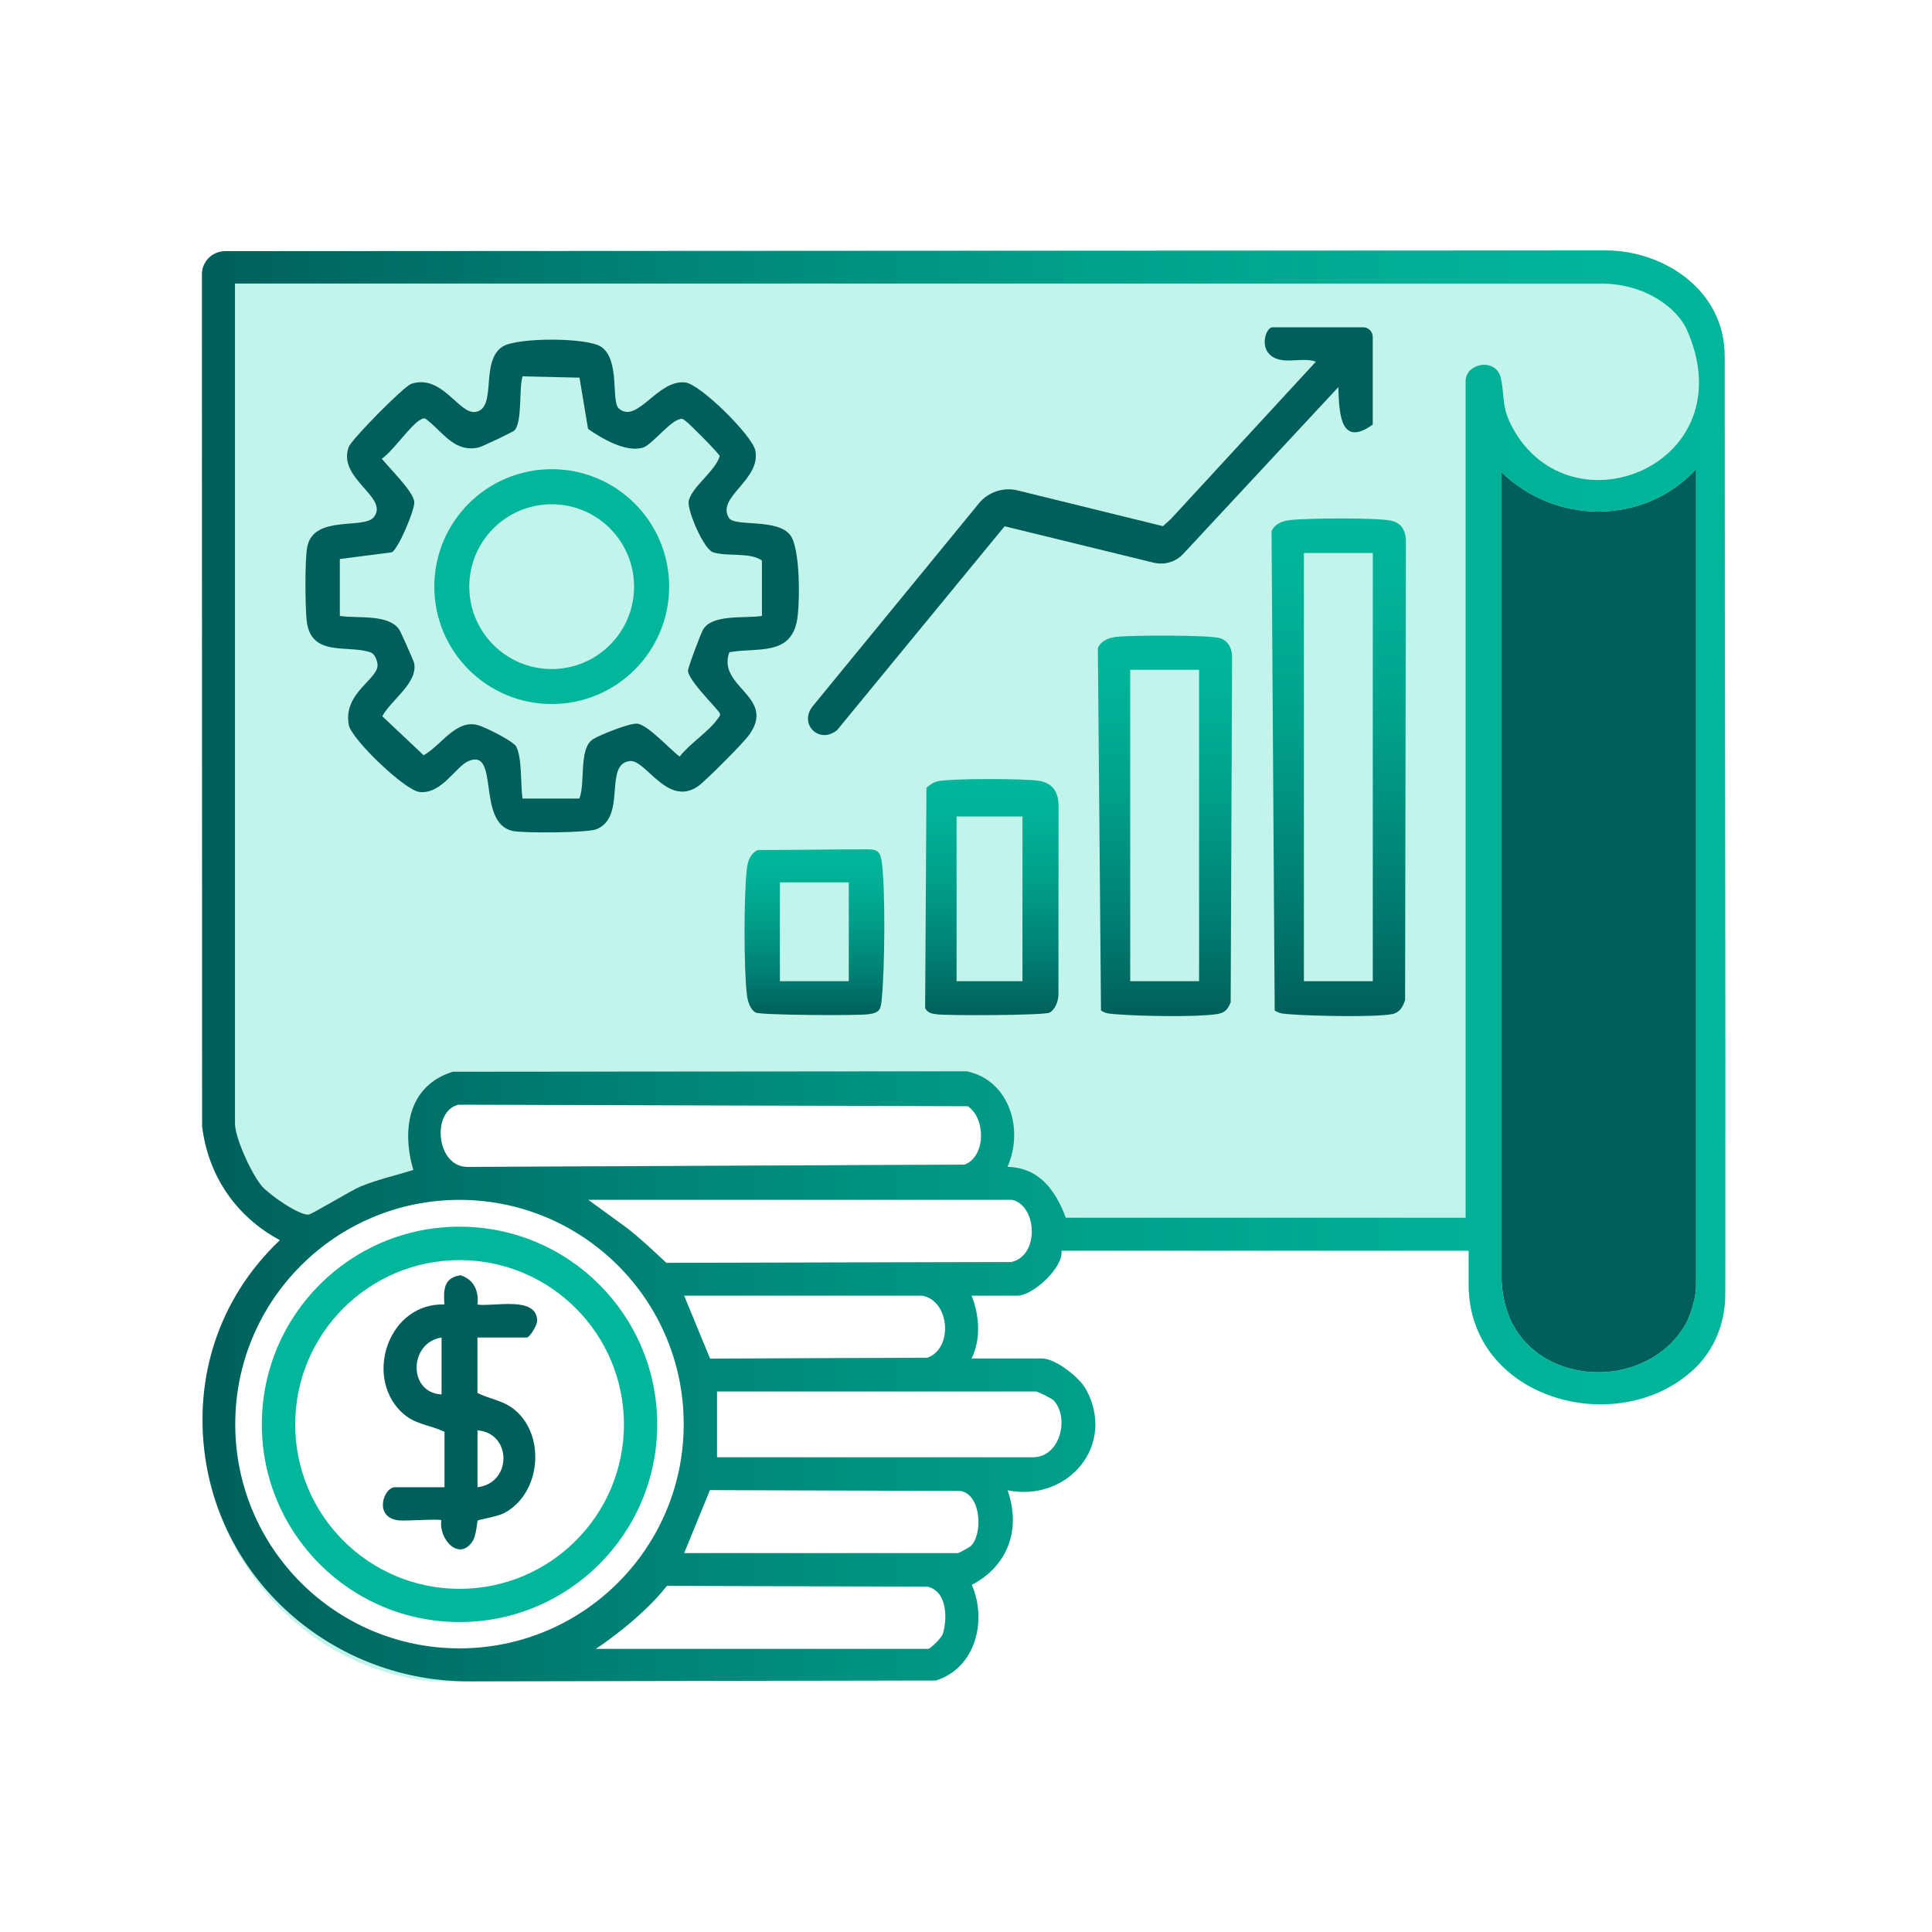 <?xml version="1.0" encoding="UTF-8"?>
<svg id="Layer_1" data-name="Layer 1" xmlns="http://www.w3.org/2000/svg" xmlns:xlink="http://www.w3.org/1999/xlink" viewBox="0 0 400 400">
  <defs>
    <style>
      .cls-1 {
        fill: #005f5a;
      }

      .cls-2 {
        fill: url(#linear-gradient-2);
      }

      .cls-3 {
        fill: #c3f4eb;
      }

      .cls-4 {
        fill: url(#linear-gradient-4);
      }

      .cls-5 {
        fill: url(#linear-gradient-3);
      }

      .cls-6 {
        fill: url(#linear-gradient-5);
      }

      .cls-7 {
        fill: #01b69b;
      }

      .cls-8 {
        fill: url(#linear-gradient);
      }
    </style>
    <linearGradient id="linear-gradient" x1="41.8" y1="199.99" x2="357.2" y2="199.99" gradientUnits="userSpaceOnUse">
      <stop offset="0" stop-color="#005f5a"/>
      <stop offset="0" stop-color="#005f5a"/>
      <stop offset=".3" stop-color="#008476"/>
      <stop offset=".57" stop-color="#009f8a"/>
      <stop offset=".81" stop-color="#00b096"/>
      <stop offset="1" stop-color="#01b69b"/>
    </linearGradient>
    <linearGradient id="linear-gradient-2" x1="277.17" y1="210.37" x2="277.17" y2="107.34" xlink:href="#linear-gradient"/>
    <linearGradient id="linear-gradient-3" x1="241.2" y1="210.37" x2="241.2" y2="131.59" xlink:href="#linear-gradient"/>
    <linearGradient id="linear-gradient-4" x1="205.35" y1="210.17" x2="205.35" y2="161.3" xlink:href="#linear-gradient"/>
    <linearGradient id="linear-gradient-5" x1="168.62" y1="210.17" x2="168.62" y2="175.85" xlink:href="#linear-gradient"/>
  </defs>
  <path class="cls-1" d="M309.51,91.47v177.65c0,3.28.63,6.54,1.91,9.56.07.16.12.29.16.37,7.18,14.96,30.29,15.23,38.64.82.64-1.11,2.32-5.19,2.32-8.68V90.8c-11.51,12.4-30.93,12.37-43.03.66Z"/>
  <path class="cls-1" d="M309.51,91.47v177.65c0,3.28.63,6.54,1.91,9.56.07.16.12.29.16.37,7.18,14.96,30.29,15.23,38.64.82.64-1.11,2.32-5.19,2.32-8.68V90.8l-16.58,11.35-11.54-1.57-14.9-9.12Z"/>
  <path class="cls-7" d="M127.4,86.6c3.59,3.07,7.57-5.75,12.98-5.11,2.98.35,13.14,10.44,13.7,13.31,1.14,5.8-7.71,9.12-5.16,13.21,1.11,1.78,9.47.02,12,3.36,1.98,2.61,1.9,13.19,1.34,16.54-1.21,7.18-7.79,5.4-13.27,6.36-2.5,6.9,9.45,8.68,3.75,16.35-1.12,1.51-8.55,9.01-9.97,9.95-5.96,3.95-10.14-5.34-13.25-5-5.18.57-.54,10.93-6.54,13.34-1.75.7-14.34.79-16.43.32-7.11-1.61-2.45-16.26-8.6-13.67-2.51,1.06-5.23,6.49-9.55,6.06-2.93-.29-13.36-10.39-13.88-13.09-1.22-6.44,6.06-9.04,5.61-11.99-.12-.75-.54-1.96-1.34-2.24-4.48-1.57-11.71,1.04-12.52-6.23-.29-2.65-.39-12.19.14-14.54,1.39-6.21,11.11-3.21,13.03-5.73,2.98-3.9-7.22-7.48-4.94-13.7.55-1.49,10.81-11.9,12.26-12.37,6.02-1.93,9.27,5.93,12.49,5.51,4.44-.58.82-9.96,5.4-12.82,2.83-1.77,16.54-1.8,19.27.09,3.73,2.57,1.86,10.72,3.45,12.08Z"/>
  <g>
    <path class="cls-3" d="M304.06,258.94h-84.31c.48,3.57-6.04,9.3-8.99,9.3h-9.61c1.63,4.08,1.97,9.03,0,13.02h14.57c2.81,0,7.75,3.89,9.12,6.38,6.32,11.55-3.71,23.41-16.24,20.9,2.82,7.96.16,15.64-7.4,19.58,3.21,7.41.81,17.22-7.44,19.81l-104.41.2c-43.86-4.9-63.83-60.58-31.4-91.36-9.05-4.85-14.85-13.3-16.1-23.57l-.04-176.4c0-1,.31-1.98.9-2.8h0c.9-1.25,2.35-1.99,3.89-1.99l285.94-.15c11.69,0,24.54,10.05,24.54,23.86,0,67.78.19,124.13.12,189.44,0,6.1-1.59,13.46-5.91,17.77-15.51,15.48-47.22,7.12-47.22-16.98v-7ZM310.87,97.76v166.37c0,3.07.59,6.12,1.78,8.95.06.15.12.27.15.34,6.72,14.01,28.36,14.26,36.19.76.6-1.04,2.17-4.86,2.17-8.13V97.14c-10.78,11.61-28.96,11.58-40.3.62ZM94.96,228.7c-5.63,1.26-4.75,12.74,1.71,12.9l103.07-.48c4.42-1.77,4.36-9.61.63-12.09l-105.42-.32ZM141.56,294.85c0-25.64-20.79-46.43-46.43-46.43s-46.43,20.79-46.43,46.43,20.79,46.43,46.43,46.43,46.43-20.79,46.43-46.43ZM209.52,248.41h-87.72l8.07,5.88c2.89,2.2,5.15,6.93,8.94,7.17l70.58-.17c5.94-1.33,5.31-11.77.13-12.89ZM190.92,268.24h-49.28l5.37,13.05,45-.19c5.38-1.9,4.67-11.83-1.09-12.85ZM148.45,301.72h65.4c5.63,0,7.63-8.11,4.33-11.76-.41-.45-3.34-1.87-3.71-1.87h-66.02v13.64ZM141.64,321.56h56.72c.15,0,2.36-1.21,2.6-1.43,2.55-2.35,2.28-10.7-2.11-11.45l-51.87-.17-5.34,13.06ZM123.35,341.39h68.81c.48,0,2.81-2.31,3.05-3.12.98-3.22.89-8.86-3.19-9.77l-53.94-.17-14.74,13.06Z"/>
    <path class="cls-8" d="M304.06,258.94h-84.31c.48,3.57-6.04,9.3-8.99,9.3h-9.61c1.63,4.08,1.97,9.03,0,13.02h14.57c2.81,0,7.75,3.89,9.12,6.38,6.32,11.55-3.71,23.41-16.24,20.9,2.82,7.96.16,15.64-7.4,19.58,3.21,7.41.81,17.22-7.44,19.81l-96.68.18c-27.2.05-50.82-19.65-54.62-46.58-2.21-15.65,2.32-32.26,15.49-44.77-9.05-4.85-14.85-13.3-16.1-23.57l-.04-176.4c0-1,.31-1.98.9-2.8h0c.9-1.25,2.35-1.99,3.89-1.99l285.94-.15c11.69,0,24.54,8.05,24.54,21.86,0,68.77.2,127.83.12,194.3,0,5.74-2.17,11.35-6.33,15.31-15.65,14.92-46.8,6.49-46.8-17.39v-7ZM303.44,252.12V78.86c0-3.66,6.35-4.97,7.31-.49.85,3.95.06,5.82,2.34,10.06,12.07,22.49,48.5,7.66,36.15-20.17-1.84-4.15-8.19-9.55-17.87-9.55H48.65v173.89c0,3.03,3.5,10.59,5.59,13,1.51,1.74,7.5,5.94,9.6,5.88.69-.02,8.82-5.02,10.85-5.85,3.51-1.44,7.27-2.27,10.88-3.4-2.43-8.35-1.08-17.43,8.16-20.34l106.43-.09c8.83,1.84,11.89,12.09,8.42,19.78,6.66.2,9.94,4.87,12.09,10.54h82.76ZM310.87,97.76v166.37c0,3.07.59,6.12,1.78,8.95.06.15.12.27.15.34,6.72,14.01,28.36,14.26,36.19.76.6-1.04,2.17-4.86,2.17-8.13V97.14c-10.78,11.61-28.96,11.58-40.3.62ZM94.96,228.7c-5.63,1.26-4.75,12.74,1.71,12.9l103.07-.48c4.42-1.77,4.36-9.61.63-12.09l-105.42-.32ZM141.56,294.85c0-25.64-20.79-46.43-46.43-46.43s-46.43,20.79-46.43,46.43,20.79,46.43,46.43,46.43,46.43-20.79,46.43-46.43ZM209.52,248.41h-87.72l8.07,5.88c2.89,2.2,8.09,7.17,8.09,7.17l71.43-.17c5.94-1.33,5.31-11.77.13-12.89ZM190.92,268.24h-49.28l5.37,13.05,45-.19c5.38-1.9,4.67-11.83-1.09-12.85ZM148.45,301.72h65.4c5.63,0,7.63-8.11,4.33-11.76-.41-.45-3.34-1.87-3.71-1.87h-66.02v13.64ZM141.64,321.56h56.72c.15,0,2.36-1.21,2.6-1.43,2.55-2.35,2.28-10.7-2.11-11.45l-51.87-.17-5.34,13.06ZM123.35,341.39h68.81c.48,0,2.81-2.31,3.05-3.12.98-3.22.89-8.86-3.19-9.77l-53.94-.17c-5.54,7.1-14.74,13.06-14.74,13.06Z"/>
    <path class="cls-1" d="M128.15,84.59c3.79,3.25,8.01-6.08,13.73-5.41,3.15.37,13.9,11.05,14.5,14.08,1.21,6.14-8.16,9.65-5.46,13.98,1.18,1.88,10.02.02,12.7,3.56,2.09,2.76,2.01,13.96,1.42,17.5-1.28,7.59-8.24,5.71-14.04,6.73-2.65,7.3,10,9.18,3.97,17.3-1.18,1.6-9.04,9.53-10.55,10.53-6.3,4.18-10.73-5.65-14.02-5.29-5.48.6-.57,11.56-6.92,14.12-1.85.75-15.17.84-17.38.34-7.52-1.7-2.59-17.21-9.1-14.46-2.65,1.12-5.53,6.87-10.1,6.41-3.1-.31-14.14-10.99-14.68-13.85-1.29-6.81,6.41-9.56,5.93-12.69-.12-.8-.57-2.08-1.42-2.37-4.74-1.66-12.39,1.1-13.24-6.6-.31-2.8-.41-12.9.15-15.38,1.47-6.57,11.75-3.4,13.79-6.06,3.15-4.13-7.64-7.92-5.23-14.49.58-1.58,11.44-12.59,12.97-13.08,6.37-2.05,9.8,6.28,13.21,5.83,4.7-.61.87-10.53,5.72-13.56,3-1.88,17.5-1.9,20.39.09,3.95,2.72,1.97,11.35,3.65,12.78ZM157.75,127.52v-11.47c-2.49-1.77-7.12-.77-10.09-1.69-1.93-.59-5.34-8.53-5.08-10.5.37-2.83,5.58-6.34,6.43-9.43-.09-.5-6.31-6.76-7.05-7.26s-.61-.61-1.53-.29c-1.94.67-5.64,5.28-7.29,5.79-3.52,1.08-8.52-1.87-11.39-3.86l-1.77-10.62-11.81-.27c-.76,2.79-.02,9.1-1.58,11.13-.28.36-6.84,3.46-7.55,3.61-4.99,1.04-7.23-3.11-10.71-5.79-.47-.42-.75-.25-1.23,0-2.1,1.09-5.71,6.53-8.05,8.1,1.58,2.01,6.3,6.52,6.72,8.83.27,1.46-3.4,10.14-4.7,10.56l-10.71,1.38v11.78c3.63.57,10.15-.46,12.32,2.87.33.52,2.97,6.41,3.06,6.89.82,4.13-4.79,7.64-6.59,11.01l8.56,8.08c3.59-1.99,6.66-7.46,11.18-6.26,1.44.38,7.32,3.28,7.97,4.44,1.25,2.22.91,7.98,1.31,10.78h11.78c1.3-3.23-.21-10.42,2.87-12.31,1.47-.9,7.64-3.39,9.17-3.19,2.21.29,6.71,5.34,8.73,6.81,1.96-2.58,6.06-5.22,7.79-7.72.38-.55.89-.84.31-1.56-1.41-1.76-6.17-6.49-6.39-8.46-.06-.53,2.63-7.63,3.08-8.46,1.85-3.39,8.81-2.35,12.26-2.92Z"/>
    <path class="cls-2" d="M263.91,209.2l-.65-99.23c.73-1.59,2.27-2.11,3.9-2.3,3.4-.4,18.03-.53,20.96.15,2.2.51,3.02,2.36,2.95,4.49l-.16,94.74c-.45,1.39-1.13,2.61-2.67,2.91-3.61.69-16.94.38-21.09.04-1.13-.09-2.27-.09-3.24-.79ZM284.22,114.5h-14.26v88.65h14.26v-88.65Z"/>
    <path class="cls-5" d="M227.95,209.2l-.65-75.05c.73-1.59,2.27-2.11,3.9-2.3,2.97-.35,19.24-.42,21.44.29,1.64.53,2.41,2.1,2.45,3.74l-.29,71.64c-.69,1.67-1.32,2.24-3.1,2.48-4.49.6-15.77.38-20.51,0-1.13-.09-2.27-.09-3.24-.79ZM248.26,138.68h-14.26v64.47h14.26v-64.47Z"/>
    <path class="cls-1" d="M284.22,87.9c-6.83,4.92-6.97-2.6-7.13-7.75l-32.11,34.52c-1.55,1.67-3.89,2.37-6.11,1.83l-30.88-7.54-34.69,42.22c-3.72,3-8.02-1.31-5-5.01l34.38-41.96c1.93-2.36,5.06-3.4,8.02-2.67l30.08,7.4,1.63-1.48,30.03-32.58c-2.25-.79-4.8.03-7.09-.34-5.24-.86-3.48-6.78-1.9-6.78h18.77c1.1,0,1.99.9,1.99,1.99v18.15Z"/>
    <path class="cls-4" d="M194.15,161.75c2.76-.61,17.91-.57,20.91-.1s4.1,2.47,4.1,5.2c0,9.84-.02,29.6-.02,39.1,0,1.24-.69,3.14-1.87,3.71s-20.93.64-23.28.34c-1.06-.14-1.88-.23-2.45-1.27l.27-45.61c.66-.61,1.45-1.17,2.35-1.37ZM211.69,169.05h-13.64v34.1h13.64v-34.1Z"/>
    <path class="cls-6" d="M156.94,175.99c7.49,0,15.58-.15,22.85-.15,2.07,0,2.52.76,2.79,2.79.76,5.78.59,21.96,0,27.96-.22,2.31-.28,3.07-2.8,3.4-2.37.31-22.16.19-23.28-.34-1.18-.56-1.73-2.46-1.87-3.71-.64-5.53-.64-20.53,0-26.07.19-1.63.72-3.16,2.3-3.9ZM175.73,182.69h-14.26v20.46h14.26v-20.46Z"/>
    <path class="cls-7" d="M136.07,294.9c0,22.6-18.32,40.93-40.93,40.93s-40.93-18.32-40.93-40.93,18.32-40.93,40.93-40.93,40.93,18.32,40.93,40.93ZM129.18,294.92c0-18.79-15.24-34.03-34.03-34.03s-34.03,15.24-34.03,34.03,15.24,34.03,34.03,34.03,34.03-15.24,34.03-34.03Z"/>
    <path class="cls-7" d="M138.54,121.45c0,13.43-10.88,24.31-24.31,24.31s-24.31-10.88-24.31-24.31,10.88-24.31,24.31-24.31,24.31,10.88,24.31,24.31ZM131.28,121.46c0-9.42-7.64-17.06-17.06-17.06s-17.06,7.64-17.06,17.06,7.64,17.06,17.06,17.06,17.06-7.64,17.06-17.06Z"/>
    <path class="cls-1" d="M92.04,296.45c-3.3-1.57-6.28-1.45-9.08-4.25-7.56-7.56-2.36-22.49,9.05-22.12-.21-2.99-.2-5.54,3.34-6.05,2.8.87,3.81,3.28,3.51,6.07,3.4.49,12.35-1.9,12.35,3.41,0,.9-1.58,3.41-2.13,3.41h-10.23v11.47c2.69,1.38,5.5,1.5,8.02,3.76,6.15,5.5,4.96,17.13-2.41,21.07-1.53.82-5.33,1.39-5.54,1.59-.17.17-.27,3.03-1.04,4.23-2.79,4.37-7.11-.39-6.5-4.28-.37-.36-7.48.21-8.99,0-5.06-.69-2.98-6.85-.59-6.85h10.23v-11.47ZM91.42,276.92c-6.75,1.02-7.01,11.44,0,11.78v-11.78ZM98.86,307.92c7.22-.89,7.11-11.23,0-11.78v11.78Z"/>
  </g>
</svg>